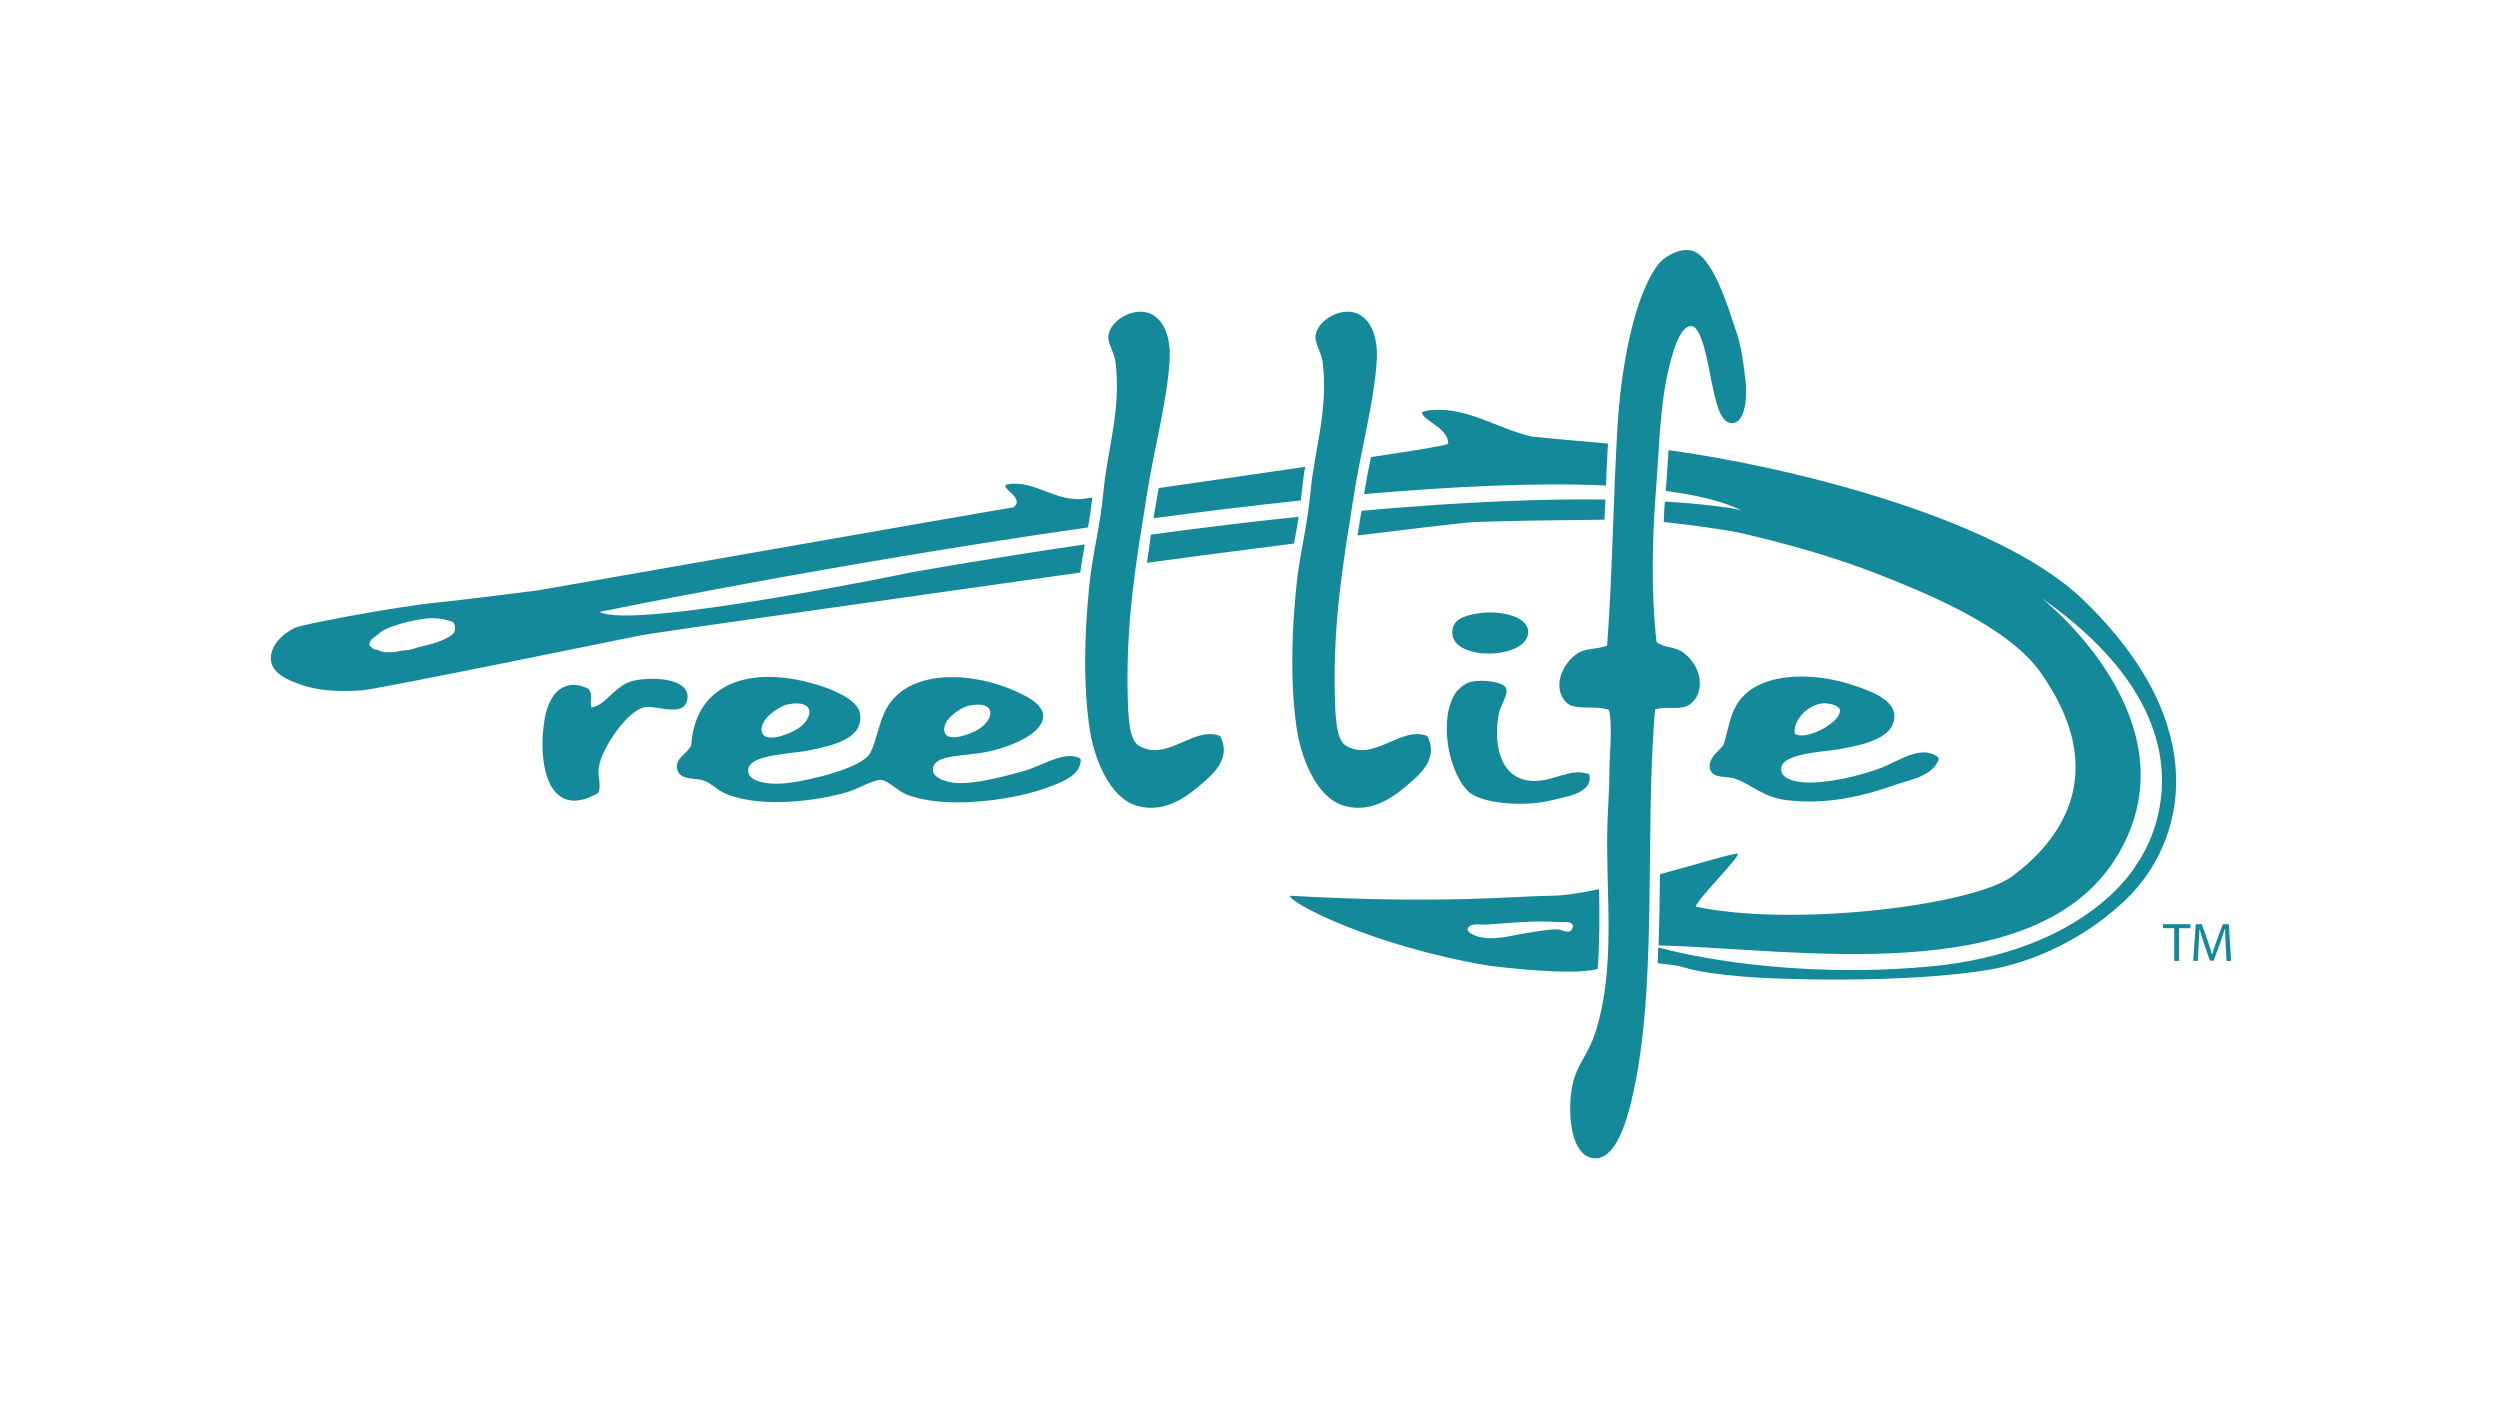 <?xml version="1.0" encoding="UTF-8"?>
<svg xmlns="http://www.w3.org/2000/svg" width="600" height="338" viewBox="0 0 600 338" fill="none">
  <g clip-path="url(#clip0_1878_1494)">
    <g clip-path="url(#clip1_1878_1494)">
      <path d="M521.816 222.771H519.127V221.806H525.677V222.771H522.988V230.631H521.816V222.771ZM534.365 230.631H535.468L534.917 221.806H533.469L531.883 226.081C531.469 227.184 531.193 228.149 530.917 229.046H530.848C530.642 228.149 530.297 227.184 529.952 226.081L528.435 221.806H526.987L526.367 230.631H527.47L527.677 226.839C527.746 225.529 527.815 224.012 527.884 222.909C528.159 223.943 528.504 225.115 528.918 226.357L530.366 230.562H531.262L532.848 226.288C533.262 225.046 533.675 223.943 533.951 222.909H534.02C534.02 224.012 534.089 225.529 534.158 226.701L534.365 230.631ZM397.568 154.097C396.189 141.686 396.533 128.792 397.568 115.622C398.188 107.831 398.395 98.109 400.188 89.766C401.015 86.181 402.877 78.044 405.98 78.251C408.669 78.458 410.186 89.008 410.806 91.766C411.702 95.834 412.668 101.625 415.702 101.557C418.942 101.488 419.425 95.144 418.873 90.869C418.253 85.698 417.77 82.595 416.529 79.079C414.805 74.045 411.013 60.807 405.566 60.048C402.532 59.635 399.153 61.91 398.05 63.358C392.121 71.012 389.018 88.387 388.19 102.522C387.156 120.104 386.949 138.652 385.708 154.924C383.088 156.027 380.399 155.338 378.055 157.199C374.193 160.233 372.814 165.749 376.055 168.714C378.055 170.576 383.088 169.197 386.122 170.369C387.087 173.885 386.26 181.263 386.26 184.917C386.26 189.261 385.915 193.536 385.777 197.949C385.294 214.428 387.984 232.079 382.812 248.007C381.571 251.937 379.089 255.04 377.917 258.418C375.986 264.003 376.124 277.793 382.812 278C387.156 278.138 389.638 271.174 390.879 266.761C398.257 240.009 394.534 200.983 397.223 170.231C400.395 169.404 403.428 170.576 405.566 169.059C409.22 166.439 408.669 160.164 404.118 156.717C401.911 154.993 399.705 155.682 397.568 154.097ZM342.545 176.643C336.271 174.092 329.721 183.056 322.963 178.919C320.619 177.471 320.481 171.61 320.343 166.508C319.999 148.581 322.343 135.204 324.963 118.656C326.756 107.417 329.79 96.454 330.41 86.663C330.824 80.734 328.893 76.459 325.515 75.149C321.447 73.701 316.068 77.079 315.724 80.596C315.517 82.388 317.172 84.595 317.447 86.939C318.826 98.385 315.517 107.693 314.552 117.829C313.724 126.723 311.862 133.067 311.104 140.927C310.001 152.304 309.656 163.405 311.104 174.092C312.138 181.953 315.999 191.537 322.619 193.398C329.652 195.398 335.237 190.709 339.029 187.331C341.787 184.917 345.028 181.332 342.545 176.643ZM292.832 176.643C286.558 174.092 280.007 183.056 273.25 178.919C270.906 177.471 270.768 171.61 270.63 166.508C270.285 148.581 272.63 135.204 275.25 118.656C277.043 107.417 280.076 96.454 280.697 86.663C281.111 80.734 279.18 76.459 275.801 75.149C271.733 73.701 266.355 77.079 266.011 80.596C265.804 82.388 267.458 84.595 267.734 86.939C269.113 98.385 265.804 107.693 264.838 117.829C264.011 126.723 262.149 133.067 261.391 140.927C260.288 152.304 259.943 163.405 261.391 174.092C262.425 181.953 266.286 191.537 272.906 193.398C279.938 195.398 285.523 190.709 289.316 187.331C292.074 184.917 295.314 181.332 292.832 176.643ZM355.232 147.133C351.095 147.753 348.544 148.719 348.544 151.821C348.544 158.923 367.161 158.234 366.747 151.477C366.471 147.408 358.818 146.581 355.232 147.133ZM381.433 185.814C376.538 184.021 372.608 188.089 366.816 187.331C359.783 186.365 358.404 178.16 359.714 171.196C359.99 169.61 361.989 166.783 361.507 165.267C361.024 163.681 356.129 162.991 353.164 163.612C351.371 163.957 349.647 165.68 349.027 166.783C344.89 174.161 348.475 188.02 353.646 190.847C357.576 192.985 366.471 193.605 372.608 192.019C375.573 191.192 381.295 190.64 381.571 186.848L381.433 185.814ZM499.89 143.892C478.998 123.759 427.216 111.623 400.464 108.038C400.464 108.314 400.395 108.658 400.395 108.934C400.257 111.072 400.119 113.14 399.981 115.14C399.912 116.036 399.843 116.932 399.774 117.829C407.29 118.794 413.426 120.311 417.908 122.448C417.908 122.448 412.599 121.138 399.567 120.38C399.429 121.966 399.36 123.621 399.291 125.275C404.669 125.827 414.254 127.137 417.701 127.896C429.767 130.722 440.868 133.894 451.142 137.962C460.381 141.617 481.342 149.753 489.547 161.13C507.267 185.952 493.822 202.293 482.859 210.36C473.344 217.324 430.319 222.564 407.014 217.6C407.014 216.083 417.287 206.085 417.081 204.913C416.529 204.568 408.117 207.188 398.395 209.808C398.326 215.531 398.257 221.254 398.05 226.908C430.112 227.598 488.099 237.733 507.888 205.809C528.022 173.265 489.892 143.478 489.892 143.478C536.571 176.161 512.852 207.326 512.852 207.326C512.852 207.326 501.407 228.563 462.588 232.01C429.561 234.906 404.669 229.183 397.981 227.391C397.912 228.632 397.912 229.942 397.843 231.183C400.05 231.39 402.808 231.735 403.773 232.079C408.117 233.389 412.875 233.872 417.356 234.286C425.286 235.113 457.899 236.147 477.964 232.631C479.756 232.286 496.098 229.597 510.508 215.6C524.022 202.431 531.883 174.644 499.89 143.892ZM326.756 122.586C326.411 124.586 326.135 126.585 325.79 128.516C339.925 126.792 351.854 125.344 354.198 125.275C361.3 125 376.883 124.793 385.088 124.724V124.379C385.157 122.931 385.226 121.414 385.294 119.897C371.298 119.69 352.198 120.311 326.756 122.586ZM367.781 104.797C360.817 103.28 354.474 99.143 347.303 98.454C345.303 98.247 342.132 98.316 341.235 99.005C341.511 100.936 347.648 102.729 347.579 106.521C346.889 106.935 339.374 108.176 329.031 109.693C328.411 112.658 327.859 115.622 327.376 118.587C348.958 116.726 369.091 115.76 385.432 116.519C385.57 113.209 385.708 109.831 385.915 106.452C378.675 105.831 368.126 104.866 367.781 104.797ZM275.25 135.066C282.145 134.101 296.142 132.308 310.552 130.447C310.621 130.24 310.621 129.964 310.69 129.757C311.035 127.896 311.38 126.034 311.656 124.034C300.83 125.138 289.04 126.585 276.215 128.309C275.939 130.585 275.595 132.791 275.25 135.066ZM278.077 117.139C277.939 117.829 277.87 118.449 277.732 119.139L277.249 121.966C277.112 122.793 276.974 123.552 276.836 124.379C288.626 122.793 300.555 121.345 312.207 120.104C312.276 119.277 312.414 118.518 312.483 117.622C312.69 115.76 312.897 113.899 313.241 112.037C301.175 113.83 288.075 115.691 278.077 117.139ZM465.07 181.677C464.036 180.918 462.932 180.574 461.691 180.574C459.485 180.574 457.072 181.677 454.796 182.78C453.762 183.263 452.659 183.814 451.625 184.228C447.074 185.952 441.558 187.262 437.076 187.675C436.18 187.744 435.352 187.813 434.525 187.813C431.353 187.813 429.009 187.193 428.044 186.09C427.561 185.607 427.423 184.986 427.492 184.228C427.837 181.401 434.663 180.642 438.8 180.16C440.041 180.022 441.075 179.884 441.834 179.746L442.454 179.608C446.798 178.781 454.796 177.264 454.658 171.748C454.521 167.611 448.039 165.542 444.523 164.37C440.524 163.06 436.318 162.371 432.388 162.371C426.251 162.371 421.287 164.025 418.391 167.059C415.908 169.61 415.219 172.782 414.529 175.54C414.254 176.712 413.978 177.816 413.633 178.712C413.495 179.057 413.012 179.539 412.53 180.022C411.427 181.125 409.979 182.573 410.392 184.504C410.806 186.159 412.461 186.365 414.116 186.503C414.943 186.572 415.771 186.641 416.46 186.917C417.77 187.331 419.149 188.089 420.528 188.917C422.597 190.089 424.941 191.399 427.768 191.881C429.836 192.226 432.043 192.364 434.318 192.364C442.592 192.364 449.97 190.089 454.865 188.365C455.555 188.089 456.313 187.882 457.072 187.675C460.519 186.641 464.105 185.469 465.277 182.297C465.346 182.09 465.277 181.815 465.07 181.677ZM437.972 168.783C439.214 168.852 441.351 169.266 441.558 170.369C441.696 171.058 441.213 171.817 440.799 172.368C439.007 174.506 435.008 176.505 432.388 176.505C431.698 176.505 431.077 176.368 430.733 176.092C430.526 174.713 431.077 173.127 432.25 171.748C433.698 169.955 435.973 168.783 437.835 168.783C437.835 168.714 437.904 168.714 437.972 168.783ZM259.391 182.435C259.322 186.159 254.634 187.882 250.841 189.192L250.704 189.261C245.739 190.985 237.603 192.571 229.812 192.571C225.33 192.571 220.917 192.019 217.47 190.64C216.642 190.296 215.746 189.675 214.781 188.985C213.677 188.158 212.367 187.262 211.609 187.193C210.437 187.124 208.575 187.882 206.851 188.71C205.679 189.192 204.507 189.744 203.404 190.089C196.509 192.157 183.063 194.019 174.514 190.64C173.41 190.227 172.514 189.606 171.687 188.985C170.721 188.296 169.756 187.606 168.515 187.193C168.239 187.124 167.688 187.055 167.067 186.986C165.55 186.848 163.413 186.71 162.723 185.193C161.827 183.263 163.137 181.953 164.309 180.849C164.998 180.16 165.619 179.539 165.895 178.85C166.309 172.92 168.584 168.438 172.652 165.68C178.168 161.888 186.511 161.405 196.233 164.37C198.439 165.06 205.679 167.473 206.369 171.127C207.541 177.402 199.474 178.988 194.164 180.091C192.854 180.367 191.406 180.505 189.821 180.711C185.063 181.332 179.754 181.953 179.547 184.779C179.478 185.469 179.754 186.021 180.236 186.503C181.891 188.089 185.89 188.296 188.786 187.951C193.958 187.4 206.989 184.366 208.851 180.711C209.609 179.263 210.092 177.609 210.575 175.885C211.333 173.403 212.023 170.783 213.746 168.507C217.676 163.405 224.227 162.44 228.984 162.509C234.776 162.578 241.257 164.37 246.429 167.197C249.394 168.852 250.704 170.645 250.29 172.575C249.462 176.781 240.568 180.091 234.431 180.849C233.673 180.918 232.914 180.987 232.156 181.125C227.95 181.539 223.951 181.953 223.882 184.711C223.882 186.848 227.536 187.882 230.019 187.951C234.638 188.02 240.361 186.503 244.912 185.262L245.463 185.124C246.98 184.711 248.566 184.021 250.083 183.4C253.324 182.021 256.426 180.711 259.116 181.953C259.253 182.09 259.391 182.228 259.391 182.435ZM164.792 168.507C165.274 167.128 164.998 165.887 164.033 164.922C161.344 162.302 153.897 162.715 151.415 163.543C149.209 164.301 147.761 165.749 146.382 166.99C145.003 168.3 143.762 169.473 141.969 169.817C141.762 169.404 141.762 168.852 141.831 168.162C141.9 167.266 141.969 166.232 141.28 165.404L141.142 165.267C138.866 164.163 136.798 164.094 135.074 164.991C132.799 166.163 131.282 168.99 130.661 172.851C129.558 179.884 130.316 188.296 134.453 191.123C135.419 191.812 136.591 192.157 137.832 192.157C139.487 192.157 141.417 191.537 143.486 190.364C143.624 190.296 143.693 190.227 143.693 190.089C144.038 188.985 143.9 187.882 143.762 186.848C143.693 186.021 143.555 185.124 143.693 184.228C144.313 179.677 150.795 170.024 155.07 169.679C155.897 169.61 157 169.748 158.172 169.955C160.93 170.369 163.964 170.852 164.792 168.507ZM226.709 175.747C227.467 178.229 232.777 176.299 234.914 174.989C238.637 172.644 239.258 168.025 232.639 169.335C230.501 169.748 225.813 172.92 226.709 175.747ZM182.857 175.747C183.684 178.367 189.131 176.368 191.406 174.92C195.268 172.506 195.888 167.68 188.993 169.059C186.856 169.541 181.96 172.851 182.857 175.747ZM241.533 116.312C240.016 117.208 246.084 119.484 243.257 121.759C236.569 122.793 131.006 141.41 129.075 141.686C127.076 141.961 111.286 143.961 105.15 144.581C94.669 145.616 72.398 149.891 70.812 150.649C67.572 152.235 64.745 155.131 65.021 158.441C65.296 161.543 69.02 163.198 71.916 164.232C76.26 165.749 80.879 166.094 86.878 165.68C90.463 165.473 153.139 152.58 154.035 152.442C159.758 151.408 230.846 141.479 259.253 137.411C259.598 135.135 259.943 132.929 260.357 130.654C247.601 132.515 233.88 134.722 219.193 137.273C219.193 137.273 151.898 151.27 143.9 146.857C143.9 146.857 199.336 135.411 261.115 126.585C261.529 124.31 261.874 121.966 262.149 119.415C261.529 119.484 261.115 119.553 261.046 119.553C253.599 121.069 248.428 114.864 241.533 116.312ZM109.08 151.545C108.735 152.373 107.77 152.856 107.08 153.2C105.288 154.166 103.219 154.648 101.219 155.131C100.254 155.338 99.289 155.751 98.255 155.958C97.496 156.096 96.669 156.096 95.91 156.234C95.359 156.303 94.876 156.51 94.255 156.51C93.566 156.51 92.945 156.579 92.256 156.51C91.566 156.441 91.153 156.165 90.532 155.958C89.912 155.82 89.774 155.958 89.291 155.476C89.222 155.407 88.671 154.855 88.671 155.062C88.602 153.89 89.084 153.476 89.981 152.787C90.325 152.511 90.67 152.373 91.153 151.89C92.187 150.856 95.772 149.753 97.772 149.27C99.634 148.856 101.564 148.443 103.219 148.374C104.46 148.374 105.839 148.443 107.08 148.787C107.563 148.925 108.39 149.063 108.804 149.408C109.287 149.891 109.287 151.063 109.08 151.545ZM383.778 213.394C379.296 214.359 375.159 214.98 372.125 214.98C363.644 215.049 346.475 217.048 309.587 214.98C309.311 216.635 329.376 227.046 357.163 231.735C358.473 231.941 376.883 234.217 383.088 232.631C383.157 232.631 383.295 232.562 383.433 232.562C383.915 226.494 383.915 220.082 383.778 213.394ZM373.573 223.047C371.504 223.047 368.815 223.53 366.333 223.943C362.679 224.495 357.783 226.081 353.922 224.495C353.302 224.219 352.336 223.805 352.198 223.047C352.681 221.323 355.025 222.013 357.094 221.875C362.334 221.53 368.402 220.84 374.4 221.323C375.435 221.392 377.02 220.909 377.572 222.219C376.951 224.771 375.297 223.047 373.573 223.047Z" fill="#148999"></path>
    </g>
  </g>
  <defs>
    <clipPath id="clip0_1878_1494">
      <rect width="600" height="337.5" fill="white"></rect>
    </clipPath>
    <clipPath id="clip1_1878_1494">
      <rect width="470.468" height="218" fill="white" transform="translate(65 60)"></rect>
    </clipPath>
  </defs>
</svg>
